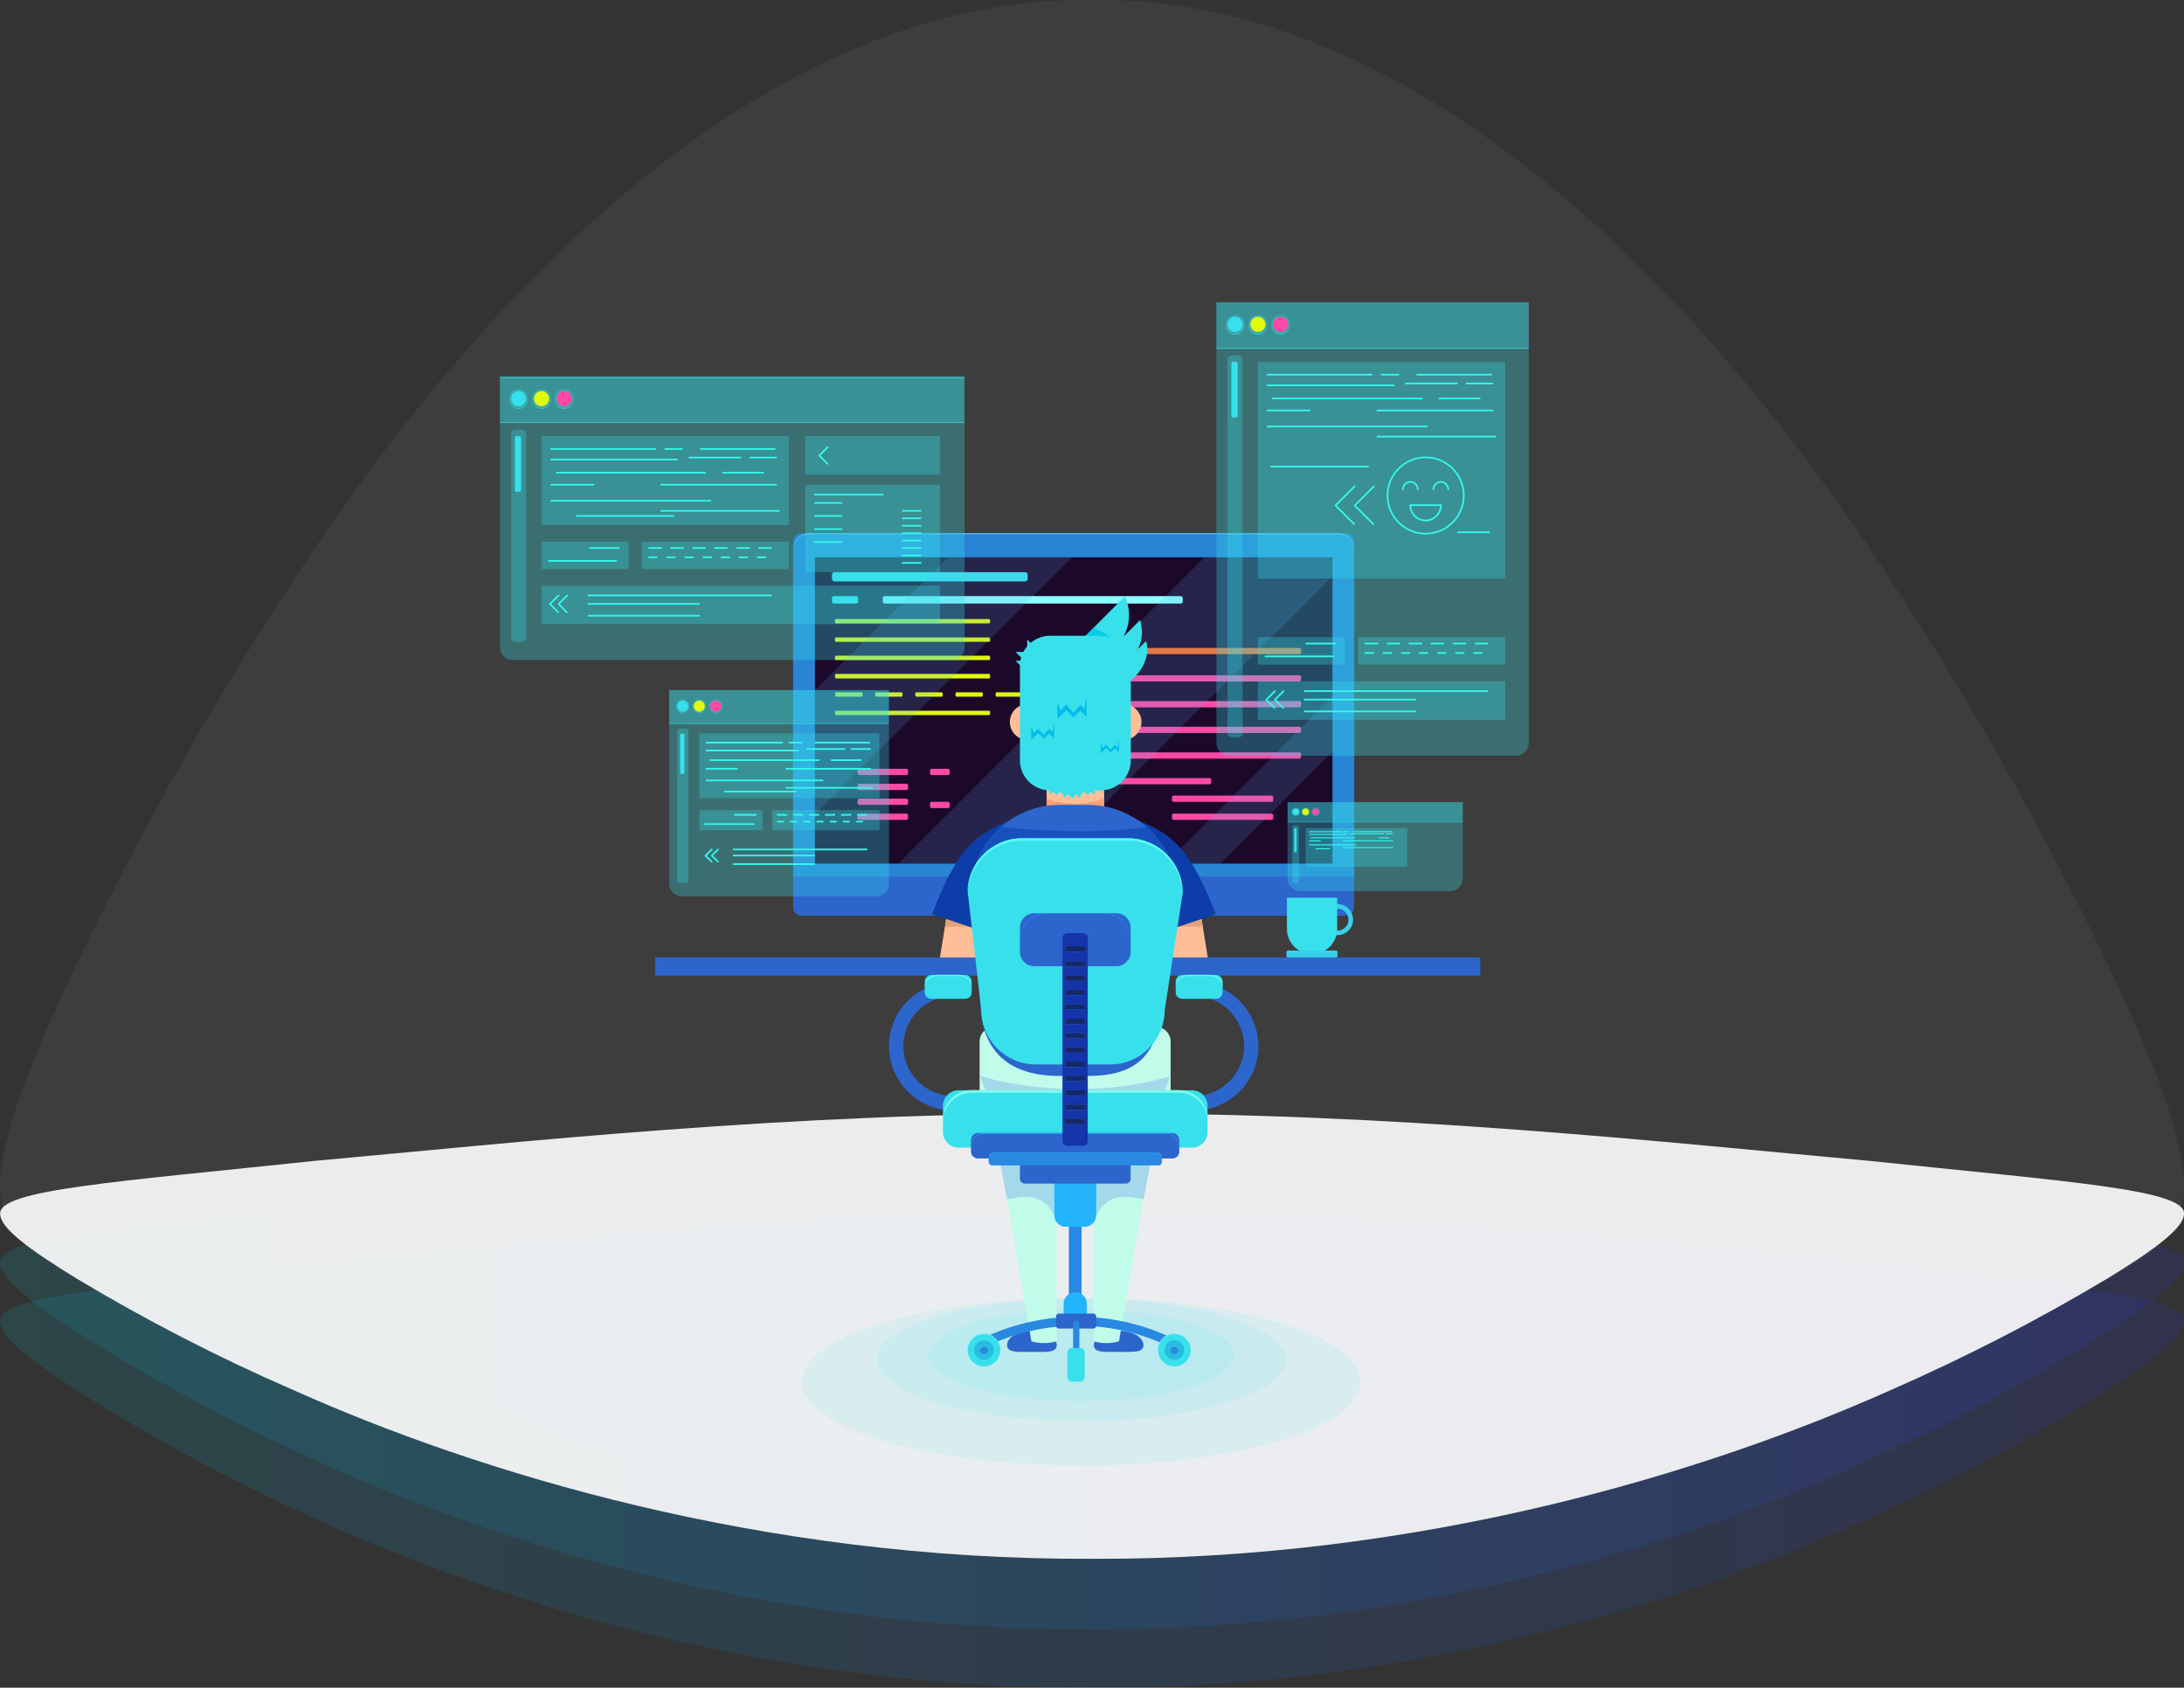 <?xml version="1.0" encoding="utf-8"?>
<!-- Generator: Adobe Illustrator 21.0.2, SVG Export Plug-In . SVG Version: 6.00 Build 0)  -->
<svg version="1.1" id="Layer_1" xmlns="http://www.w3.org/2000/svg" xmlns:xlink="http://www.w3.org/1999/xlink" x="0px" y="0px"
	 viewBox="0 0 1294.2 1000" style="enable-background:new 0 0 1294.2 1000;" xml:space="preserve">
<rect x="0" y="0" width="1294.2" height="1000" fill="#333333" stroke="none"/>
<style type="text/css">
	.st0{opacity:5.000000e-02;fill:#FFFFFF;enable-background:new    ;}
	.st1{opacity:0.15;fill:url(#Ellipse_4_copy_1_);enable-background:new    ;}
	.st2{opacity:0.15;fill:url(#Ellipse_4_copy_2_1_);enable-background:new    ;}
	.st3{opacity:0.9;fill:#FFFFFF;enable-background:new    ;}
	.st4{opacity:0.1;fill:#38E0EB;}
	.st5{fill:#2C65CC;}
	.st6{fill:#2984D6;}
	.st7{fill:#56AEEC;}
	.st8{fill:#1C0929;}
	.st9{fill:#8DFCFF;}
	.st10{fill:#38E0EB;}
	.st11{fill:#E0FA09;}
	.st12{fill:#FF6C27;}
	.st13{fill:#FF49A5;}
	.st14{opacity:0.17;}
	.st15{fill:#FFBE98;}
	.st16{fill:#FA9D78;}
	.st17{fill:#C1FCEB;}
	.st18{fill:#A4D9EB;}
	.st19{fill:#00CCEB;}
	.st20{fill:#00BCEB;}
	.st21{fill:#E3A279;}
	.st22{fill:#0C3DA8;}
	.st23{fill:#1751BC;}
	.st24{fill:#2988E1;}
	.st25{fill:#23B4FD;}
	.st26{opacity:0.65;fill:#2C65CC;}
	.st27{fill:#5CFCFD;}
	.st28{fill:#7EFCEB;}
	.st29{fill:#25A5F2;}
	.st30{fill:#20BFFF;}
	.st31{fill:#84FCFF;}
	.st32{fill:#29BCDE;}
	.st33{fill:#6BFCFF;}
	.st34{fill:#2984E9;}
	.st35{fill:#1534A9;}
	.st36{fill:#0F71D2;}
	.st37{fill:#152867;}
	.st38{fill:#3ACFEB;}
	.st39{opacity:0.3;fill:#38E0EB;}
	.st40{opacity:0.66;fill:#38E0EB;}
	.st41{fill:none;stroke:#34F8EB;stroke-linecap:round;stroke-linejoin:round;stroke-miterlimit:10;}
	.st42{fill:#34F8EB;}
</style>
<path id="Ellipse_4_copy_6" class="st0" d="M647.1,0c195.5-2.8,364.7,176.6,474.3,345.2c55.6,84.3,98,164.8,127.3,225.5
	c29.2,61.6,45.3,103.4,45.5,131.7c1.4,49.9-68.6,65.5-186.7,108.5c-117.5,36.4-283,117-460.4,112.7
	c-177.3,4.3-346.7-95.4-464.2-131.9C64.9,748.8-1.4,752.3,0.1,702.4c0.2-28.4,16.3-70.1,45.5-131.7C74.9,510,117.3,429.5,173,345.3
	C282.4,176.6,451.6-2.8,647.1,0z"/>
<linearGradient id="Ellipse_4_copy_1_" gradientUnits="userSpaceOnUse" x1="1.452414e-05" y1="174.708" x2="1294.241" y2="174.708" gradientTransform="matrix(1 0 0 -1 0 1000.065)">
	<stop  offset="0" style="stop-color:#0AB3C4"/>
	<stop  offset="1" style="stop-color:#2C36DE"/>
</linearGradient>
<path id="Ellipse_4_copy" class="st1" d="M647.1,965.3c-195.5,0.9-364.7-54.5-474.3-106.6c-43.9-20.4-86.5-43.7-127.3-69.6
	c-29.2-19-45.3-31.9-45.5-40.7C-1.4,733,68.7,728.2,186.7,715c117.5-11.2,283-30.9,460.4-29.6c177.3-1.3,342.8,18.3,460.4,29.6
	c118.1,13.3,188.1,18.1,186.7,33.5c-0.2,8.8-16.3,21.6-45.5,40.7c-40.9,26-83.5,49.2-127.5,69.6
	C1011.8,910.8,842.6,966.2,647.1,965.3z"/>
<linearGradient id="Ellipse_4_copy_2_1_" gradientUnits="userSpaceOnUse" x1="0" y1="140.058" x2="1294.241" y2="140.058" gradientTransform="matrix(1 0 0 -1 0 1000.065)">
	<stop  offset="0" style="stop-color:#0AB3C4"/>
	<stop  offset="1" style="stop-color:#2C36DE"/>
</linearGradient>
<path id="Ellipse_4_copy_2" class="st2" d="M647.1,1000c-195.5,0.9-364.7-54.5-474.3-106.6c-43.9-20.4-86.5-43.7-127.3-69.6
	c-29.2-19-45.3-31.9-45.5-40.7c-1.4-15.4,68.6-20.2,186.7-33.5c117.5-11.2,283-30.9,460.4-29.6c177.3-1.3,342.8,18.3,460.4,29.6
	c118.1,13.3,188.1,18.1,186.7,33.5c-0.2,8.8-16.3,21.6-45.5,40.7c-40.9,26-83.5,49.2-127.5,69.6
	C1011.8,945.5,842.6,1000.9,647.1,1000z"/>
<path class="st3" d="M647.1,923.6c195.5,0.8,364.7-51.3,474.3-100.4c43.8-19.2,86.3-41.1,127.3-65.6c29.2-17.9,45.3-30.1,45.5-38.3
	c1.4-14.5-68.6-19.1-186.7-31.5c-117.5-10.6-283-29.1-460.4-27.9c-177.3-1.2-342.8,17.3-460.4,27.9C68.7,700.3-1.4,704.9,0.1,719.4
	c0.2,8.2,16.3,20.4,45.5,38.3c41.1,24.6,83.6,46.5,127.5,65.6C282.4,872.3,451.6,924.5,647.1,923.6z"/>
<g>
	<ellipse class="st4" cx="640.7" cy="818.7" rx="165.6" ry="49.7"/>
	<ellipse class="st4" cx="640.7" cy="805.7" rx="121.2" ry="36.3"/>
	<ellipse class="st4" cx="640.7" cy="803" rx="90.7" ry="27.2"/>
	<rect x="388.3" y="567.3" class="st5" width="488.9" height="10.8"/>
	<path class="st5" d="M797.5,542.6H475c-2.8,0-5-2.3-5-5V321c0-2.8,2.3-5,5-5h322.4c2.8,0,5,2.3,5,5v216.6
		C802.5,540.3,800.2,542.6,797.5,542.6z"/>
	<path class="st6" d="M793.2,315.9H479.3c-5.1,0-9.3,4.2-9.3,9.3v194.2h332.5V325.2C802.5,320.1,798.3,315.9,793.2,315.9z"/>
	<path class="st7" d="M793.2,315.9H479.3c-5.1,0-9.3,4.2-9.3,9.3v0.7c0-5.1,4.2-9.3,9.3-9.3h313.9c5.1,0,9.3,4.2,9.3,9.3v-0.7
		C802.5,320.1,798.3,315.9,793.2,315.9z"/>
	<rect x="482.9" y="330.2" class="st8" width="306.7" height="181.5"/>
	<g>
		<path class="st9" d="M699.7,357.6H524.3c-0.6,0-1.2-0.5-1.2-1.2v-2c0-0.6,0.5-1.2,1.2-1.2h175.4c0.6,0,1.2,0.5,1.2,1.2v2
			C700.8,357.1,700.3,357.6,699.7,357.6z"/>
		<path class="st10" d="M607.5,344.5h-113c-0.8,0-1.5-0.7-1.5-1.5v-2.5c0-0.8,0.7-1.5,1.5-1.5h113c0.8,0,1.5,0.7,1.5,1.5v2.5
			C609,343.9,608.3,344.5,607.5,344.5z"/>
		<path class="st10" d="M507.3,357.6h-13.1c-0.6,0-1.2-0.5-1.2-1.2v-2c0-0.6,0.5-1.2,1.2-1.2h13.1c0.6,0,1.2,0.5,1.2,1.2v2
			C508.4,357.1,507.9,357.6,507.3,357.6z"/>
		<path class="st11" d="M586,369.4h-90.5c-0.4,0-0.7-0.3-0.7-0.7v-1.2c0-0.4,0.3-0.7,0.7-0.7H586c0.4,0,0.7,0.3,0.7,0.7v1.2
			C586.8,369.1,586.4,369.4,586,369.4z"/>
		<path class="st11" d="M586,380.3h-90.5c-0.4,0-0.7-0.3-0.7-0.7v-1.2c0-0.4,0.3-0.7,0.7-0.7H586c0.4,0,0.7,0.3,0.7,0.7v1.2
			C586.8,379.9,586.4,380.3,586,380.3z"/>
		<path class="st11" d="M586,391.1h-90.5c-0.4,0-0.7-0.3-0.7-0.7v-1.2c0-0.4,0.3-0.7,0.7-0.7H586c0.4,0,0.7,0.3,0.7,0.7v1.2
			C586.8,390.8,586.4,391.1,586,391.1z"/>
		<path class="st11" d="M586,402h-90.5c-0.4,0-0.7-0.3-0.7-0.7V400c0-0.4,0.3-0.7,0.7-0.7H586c0.4,0,0.7,0.3,0.7,0.7v1.2
			C586.8,401.7,586.4,402,586,402z"/>
		<path class="st11" d="M510.4,412.8h-14.8c-0.4,0-0.7-0.3-0.7-0.7v-1.2c0-0.4,0.3-0.7,0.7-0.7h14.8c0.4,0,0.7,0.3,0.7,0.7v1.2
			C511.1,412.5,510.8,412.8,510.4,412.8z"/>
		<path class="st11" d="M534.1,412.8h-14.8c-0.4,0-0.7-0.3-0.7-0.7v-1.2c0-0.4,0.3-0.7,0.7-0.7h14.8c0.4,0,0.7,0.3,0.7,0.7v1.2
			C534.9,412.5,534.5,412.8,534.1,412.8z"/>
		<path class="st11" d="M557.9,412.8h-14.8c-0.4,0-0.7-0.3-0.7-0.7v-1.2c0-0.4,0.3-0.7,0.7-0.7h14.8c0.4,0,0.7,0.3,0.7,0.7v1.2
			C558.7,412.5,558.3,412.8,557.9,412.8z"/>
		<path class="st11" d="M581.7,412.8h-14.8c-0.4,0-0.7-0.3-0.7-0.7v-1.2c0-0.4,0.3-0.7,0.7-0.7h14.8c0.4,0,0.7,0.3,0.7,0.7v1.2
			C582.4,412.5,582.1,412.8,581.7,412.8z"/>
		<path class="st11" d="M605.5,412.8h-14.8c-0.4,0-0.7-0.3-0.7-0.7v-1.2c0-0.4,0.3-0.7,0.7-0.7h14.8c0.4,0,0.7,0.3,0.7,0.7v1.2
			C606.2,412.5,605.9,412.8,605.5,412.8z"/>
		<path class="st11" d="M629.3,412.8h-14.8c-0.4,0-0.7-0.3-0.7-0.7v-1.2c0-0.4,0.3-0.7,0.7-0.7h14.8c0.4,0,0.7,0.3,0.7,0.7v1.2
			C630,412.5,629.7,412.8,629.3,412.8z"/>
		<path class="st11" d="M586,423.7h-90.5c-0.4,0-0.7-0.3-0.7-0.7v-1.2c0-0.4,0.3-0.7,0.7-0.7H586c0.4,0,0.7,0.3,0.7,0.7v1.2
			C586.8,423.4,586.4,423.7,586,423.7z"/>
		<path class="st12" d="M770,387.6H658.7c-0.6,0-1-0.5-1-1v-1.7c0-0.6,0.5-1,1-1H770c0.6,0,1,0.5,1,1v1.7
			C771,387.1,770.5,387.6,770,387.6z"/>
		<path class="st13" d="M770,403.8H658.7c-0.6,0-1-0.5-1-1v-1.7c0-0.6,0.5-1,1-1H770c0.6,0,1,0.5,1,1v1.7
			C771,403.4,770.5,403.8,770,403.8z"/>
		<path class="st13" d="M770,419.1H658.7c-0.6,0-1-0.5-1-1v-1.7c0-0.6,0.5-1,1-1H770c0.6,0,1,0.5,1,1v1.7
			C771,418.6,770.5,419.1,770,419.1z"/>
		<path class="st13" d="M770,434.3H658.7c-0.6,0-1-0.5-1-1v-1.7c0-0.6,0.5-1,1-1H770c0.6,0,1,0.5,1,1v1.7
			C771,433.8,770.5,434.3,770,434.3z"/>
		<path class="st13" d="M770,449.5H658.7c-0.6,0-1-0.5-1-1v-1.7c0-0.6,0.5-1,1-1H770c0.6,0,1,0.5,1,1v1.7
			C771,449,770.5,449.5,770,449.5z"/>
		<path class="st13" d="M716.7,464.7h-58c-0.6,0-1-0.5-1-1V462c0-0.6,0.5-1,1-1h58c0.6,0,1,0.5,1,1v1.7
			C717.7,464.3,717.3,464.7,716.7,464.7z"/>
		<path class="st13" d="M753.5,475.1h-58c-0.6,0-1-0.5-1-1v-1.7c0-0.6,0.5-1,1-1h58c0.6,0,1,0.5,1,1v1.7
			C754.5,474.6,754.1,475.1,753.5,475.1z"/>
		<path class="st13" d="M753.5,485.8h-58c-0.6,0-1-0.5-1-1v-1.7c0-0.6,0.5-1,1-1h58c0.6,0,1,0.5,1,1v1.7
			C754.5,485.3,754.1,485.8,753.5,485.8z"/>
		<path class="st13" d="M537.1,485.8h-27.9c-0.6,0-1-0.5-1-1v-1.7c0-0.6,0.5-1,1-1h27.9c0.6,0,1,0.5,1,1v1.7
			C538.1,485.3,537.6,485.8,537.1,485.8z"/>
		<path class="st13" d="M537.1,476.9h-27.9c-0.6,0-1-0.5-1-1v-1.7c0-0.6,0.5-1,1-1h27.9c0.6,0,1,0.5,1,1v1.7
			C538.1,476.5,537.6,476.9,537.1,476.9z"/>
		<path class="st13" d="M537.1,468.1h-27.9c-0.6,0-1-0.5-1-1v-1.7c0-0.6,0.5-1,1-1h27.9c0.6,0,1,0.5,1,1v1.7
			C538.1,467.6,537.6,468.1,537.1,468.1z"/>
		<path class="st13" d="M537.1,459.2h-27.9c-0.6,0-1-0.5-1-1v-1.7c0-0.6,0.5-1,1-1h27.9c0.6,0,1,0.5,1,1v1.7
			C538.1,458.7,537.6,459.2,537.1,459.2z"/>
		<path class="st13" d="M561.8,459.2h-9.7c-0.6,0-1-0.5-1-1v-1.7c0-0.6,0.5-1,1-1h9.7c0.6,0,1,0.5,1,1v1.7
			C562.9,458.7,562.4,459.2,561.8,459.2z"/>
		<path class="st13" d="M561.8,478.8h-9.7c-0.6,0-1-0.5-1-1v-1.7c0-0.6,0.5-1,1-1h9.7c0.6,0,1,0.5,1,1v1.7
			C562.9,478.3,562.4,478.8,561.8,478.8z"/>
	</g>
	<g class="st14">
		<polygon class="st7" points="789.6,445.3 789.6,412.8 690.6,511.7 723.2,511.7 		"/>
		<polygon class="st7" points="619.2,511.7 789.6,341.3 789.6,330.2 713.8,330.2 532.3,511.7 		"/>
		<polygon class="st7" points="482.9,409.1 482.9,482.5 635.2,330.2 561.9,330.2 		"/>
	</g>
	<g>
		<rect x="620.2" y="453.1" class="st15" width="34.1" height="25.6"/>
		<path class="st16" d="M620.2,473.2c0,0,15.1,6.8,34.1,0c0,4,0,7.5,0,7.5l-9.4,1.7l-7.7,1.6l-17-5.6V473.2z"/>
		<path class="st17" d="M685.1,656.1h-96c-4.8,0-8.6-3.9-8.6-8.6v-30.4c0-4.8,3.9-8.6,8.6-8.6h96c4.8,0,8.6,3.9,8.6,8.6v30.4
			C693.8,652.3,689.9,656.1,685.1,656.1z"/>
		<path class="st18" d="M693.3,637.7c-58.4,17.2-112.3-0.1-112.3-0.1c2.1,10.6,11.5,18.6,22.7,18.6h66.9
			C681.8,656.1,691.1,648.2,693.3,637.7z"/>
		<g>
			<g>
				<path class="st10" d="M642.8,377.2l23.8-23.8c0,0,6,11.1-0.8,23.8l9.8-9.8c0,0,4.4,13.2-4.5,20.5l8.1-8.1c0,0,5.1,15-13.7,26.6
					L642.8,377.2z"/>
				<path class="st19" d="M662.3,402.2l7.5,1c0,0,0,0,0.1,0c0.1-0.6,2-21.3-21.9-31.2l-5.2,5.2L662.3,402.2z"/>
				<circle class="st15" cx="665.8" cy="427.8" r="10.6"/>
				<circle class="st15" cx="609" cy="427.8" r="10.6"/>
				<path class="st10" d="M652.3,468.3h-30.1c-9.8,0-17.8-8-17.8-17.8v-56c0-9.8,8-17.8,17.8-17.8h30.1c9.8,0,17.8,8,17.8,17.8v56
					C670.1,460.3,662.1,468.3,652.3,468.3z"/>
				<polygon class="st20" points="611.1,430.3 611.1,438.4 615.2,434.3 618.5,437.7 621.7,434.5 624.6,437.4 624.6,428.2 
					623.6,433.8 621.7,431.8 618.5,435.5 615.1,431.7 612.6,434.4 				"/>
				<polygon class="st20" points="626.6,415.8 626.6,426 631.8,420.8 636,425.1 640.1,421.1 643.9,424.8 643.9,413 642.6,420.2 
					640.2,417.6 636.1,422.3 631.7,417.5 628.5,421 				"/>
				<polygon class="st20" points="652.3,440.1 652.3,446.5 655.5,443.2 658.2,445.9 660.7,443.4 663.1,445.7 663.1,438.4 
					662.3,442.9 660.8,441.2 658.2,444.2 655.5,441.2 653.5,443.3 				"/>
				<polygon class="st10" points="630.4,464.3 630.4,472.9 632.8,470.5 635.4,473.1 637.8,470.7 640.4,473.2 640.4,464.3 				"/>
				<polygon class="st10" points="639.1,463.7 640.4,471 642.4,469 644.5,471.1 646.6,469.1 648.7,471.2 648.7,463.9 				"/>
				<polygon class="st10" points="622.1,463.9 622.1,471 624,469 626.2,471.1 628.2,469.1 630.4,471.2 631.1,463.7 				"/>
				<polygon class="st10" points="616.1,386.3 608.7,378.9 608.7,386.3 601.8,386.3 607,391.5 601.8,391.5 607.4,397.1 616.1,397.1 
									"/>
			</g>
			<polyline class="st15" points="560.7,544.4 557,567.3 578.7,567.3 578.7,541.6 563.4,538.4 			"/>
			<polygon class="st21" points="574.8,549.1 560,549.1 560.7,544.4 			"/>
			<path class="st22" d="M599,485.6c-15.5,7.6-29.3,9.9-46.7,56.1l26.3,8.8C578.7,550.4,596.1,507.2,599,485.6z"/>
			<polyline class="st15" points="712,544.4 715.7,567.3 694.1,567.3 694.1,541.6 709.4,538.4 			"/>
			<polygon class="st21" points="698,549.1 712.8,549.1 712,544.4 			"/>
			<path class="st22" d="M673.7,485.6c15.5,7.6,29.3,9.9,46.7,56.1l-26.3,8.8C694.1,550.4,676.7,507.2,673.7,485.6z"/>
			<path class="st5" d="M644.8,637.5h-17c-29,0-47-13.7-47-45.6l-5.7-62.3c0-29,23.7-52.7,52.7-52.7h17c29,0,52.7,23.7,52.7,52.7
				l-9,58.5C688.5,625,673.8,637.5,644.8,637.5z"/>
			<path class="st23" d="M679.4,490c-33.8,5.3-78.7,0.8-86.1,0c-7.6,6.6-13.2,15.3-16.1,25.2l5.2,0.5l21.3,3l27.3,4.3l25.2,1.6
				l29-3.2l9.3-8.9C691.6,503.8,686.3,496,679.4,490z"/>
		</g>
		<g>
			<path class="st5" d="M596.8,797c0,4.7,6.6,4,14.7,4c8.1,0,14.7,0.7,14.7-4s-6.6-8.5-14.7-8.5C603.4,788.5,596.8,792.3,596.8,797z
				"/>
			<path class="st17" d="M587.4,656.1l23.8,138.6c0,0,6.8,2.5,15,0V689.5L587.4,656.1z"/>
			<path class="st18" d="M626.2,691.8l-1.3-2.3l-1.4-0.2l-31.4-3.2l4.6,24.4c3.9,0.2,21.3-7.8,29.2,12.3l0.3-1.4V691.8z"/>
			<path class="st5" d="M677.6,797c0,4.7-6.6,4-14.7,4s-14.7,0.7-14.7-4s6.6-8.5,14.7-8.5S677.6,792.3,677.6,797z"/>
			<path class="st17" d="M686.9,656.1l-23.8,138.6c0,0-6.8,2.5-15,0V689.5L686.9,656.1z"/>
			<path class="st18" d="M648.2,691.8l1.3-2.3l1.4-0.2l31.4-3.2l-4.6,24.4c-3.9,0.2-21.3-7.8-29.2,12.3l-0.3-1.4V691.8z"/>
		</g>
		<g>
			<path class="st24" d="M640.9,685v91.9c0,0.8-0.6,1.4-1.4,1.4h-4.7c-0.8,0-1.4-0.6-1.4-1.4V685c0-0.8,0.6-1.4,1.4-1.4h4.7
				C640.3,683.6,640.9,684.2,640.9,685z"/>
			<path class="st25" d="M642.8,726.9h-11.3c-3.7,0-6.7-3-6.7-6.7v-32.5c0-3.7,3-6.7,6.7-6.7h12.7c3,0,5.4,2.4,5.4,5.4v33.8
				C649.5,723.9,646.5,726.9,642.8,726.9z"/>
			<path class="st26" d="M649.5,693.7c-7.6-3.5-17.1-3.5-24.7,0c0-2.9,0-5.9,0-8.8c7.6-3.5,17.1-3.5,24.7,0
				C649.5,687.9,649.5,690.8,649.5,693.7z"/>
			<g>
				<g>
					<path class="st5" d="M580.5,657.9h-15.7c-21,0-38-17.1-38-38c0-20.3,16-36.9,36-38c0.2,0,0.5-0.1,0.7-0.1h1.4
						c2.3,0,4.2,1.9,4.2,4.2s-1.9,4.2-4.2,4.2c-16.3,0-29.6,13.3-29.6,29.6c0,16.3,13.3,29.6,29.6,29.6h15.7c2.3,0,4.2,1.9,4.2,4.2
						S582.8,657.9,580.5,657.9z"/>
				</g>
				<g>
					<g>
						<g>
							<path class="st10" d="M572,591.8h-20.2c-2.1,0-3.8-1.7-3.8-3.8v-6.5c0-2.1,1.7-3.8,3.8-3.8H572c2.1,0,3.8,1.7,3.8,3.8v6.5
								C575.9,590,574.1,591.8,572,591.8z"/>
						</g>
						<g>
							<path class="st27" d="M555.1,578.4h13.7c3.8,0,6.8,3,7,6.7c0-0.1,0-0.3,0-0.4c0-3.9-3.2-7.1-7.1-7.1h-13.7
								c-3.9,0-7.1,3.2-7.1,7.1c0,0.1,0,0.3,0,0.4C548.3,581.4,551.3,578.4,555.1,578.4z"/>
						</g>
					</g>
				</g>
			</g>
			<g>
				<g>
					<path class="st5" d="M692,657.9h15.7c21,0,38-17.1,38-38c0-20.3-16-36.9-36-38c-0.2,0-0.5-0.1-0.7-0.1h-1.4
						c-2.3,0-4.2,1.9-4.2,4.2s1.9,4.2,4.2,4.2c16.3,0,29.6,13.3,29.6,29.6c0,16.3-13.3,29.6-29.6,29.6H692c-2.3,0-4.2,1.9-4.2,4.2
						S689.7,657.9,692,657.9z"/>
				</g>
				<g>
					<g>
						<g>
							<path class="st10" d="M700.5,591.8h20.2c2.1,0,3.8-1.7,3.8-3.8v-6.5c0-2.1-1.7-3.8-3.8-3.8h-20.2c-2.1,0-3.8,1.7-3.8,3.8v6.5
								C696.6,590,698.4,591.8,700.5,591.8z"/>
						</g>
						<g>
							<path class="st27" d="M717.4,578.4h-13.7c-3.8,0-6.8,3-7,6.7c0-0.1,0-0.3,0-0.4c0-3.9,3.2-7.1,7.1-7.1h13.7
								c3.9,0,7.1,3.2,7.1,7.1c0,0.1,0,0.3,0,0.4C724.2,581.4,721.2,578.4,717.4,578.4z"/>
						</g>
					</g>
				</g>
			</g>
			<path class="st10" d="M706.4,680H568c-5.1,0-9.2-4.2-9.2-9.2v-15.6c0-5.1,4.2-9.2,9.2-9.2h138.4c5.1,0,9.2,4.2,9.2,9.2v15.6
				C715.6,675.9,711.4,680,706.4,680z"/>
			<path class="st28" d="M575.8,647.5h122.8c9.1,0,16.6,7.2,17,16.3c0-0.3,0-0.5,0-0.8c0-9.4-7.7-17.1-17.1-17.1H575.8
				c-9.4,0-17.1,7.7-17.1,17.1c0,0.3,0,0.5,0,0.8C559.2,654.8,566.7,647.5,575.8,647.5z"/>
			<path class="st10" d="M658,630.7h-44.3c-17.7,0-32.2-14.5-32.2-32.2l-8-69.6c0-17.7,14.5-32.2,32.2-32.2h63
				c17.7,0,32.2,14.5,32.2,32.2l-10.7,69.6C690.1,616.2,675.7,630.7,658,630.7z"/>
			<path class="st27" d="M605.6,498.1h63c17.4,0,31.6,14,32.1,31.2l0-0.4c0-17.7-14.5-32.2-32.2-32.2h-63
				c-17.7,0-32.2,14.5-32.2,32.2l0,0.5C574,512.1,588.2,498.1,605.6,498.1z"/>
			<path class="st5" d="M694.8,686.4H579.5c-2.2,0-4.1-1.8-4.1-4.1v-6.9c0-2.2,1.8-4.1,4.1-4.1h115.2c2.2,0,4.1,1.8,4.1,4.1v6.9
				C698.9,684.6,697,686.4,694.8,686.4z"/>
			<path class="st5" d="M667.2,701.3h-60c-1.5,0-2.8-1.3-2.8-2.8V689c0-1.5,1.3-2.8,2.8-2.8h60c1.5,0,2.8,1.3,2.8,2.8v9.5
				C670,700,668.7,701.3,667.2,701.3z"/>
			<path class="st29" d="M583,671.8h108.3c4.1,0,7.4,3.3,7.5,7.3c0-0.1,0-0.2,0-0.2c0-4.1-3.4-7.5-7.5-7.5H583
				c-4.1,0-7.5,3.4-7.5,7.5c0,0.1,0,0.2,0,0.2C575.6,675.1,578.9,671.8,583,671.8z"/>
			<path class="st24" d="M686.5,690.5h-98.6c-1.1,0-2-0.9-2-2V685c0-1.1,0.9-2,2-2h98.6c1.1,0,2,0.9,2,2v3.5
				C688.5,689.6,687.6,690.5,686.5,690.5z"/>
			<path class="st30" d="M589.6,683.2h95.2c2,0,3.7,1.6,3.8,3.7c0,0,0-0.1,0-0.1c0-2.1-1.7-3.8-3.8-3.8h-95.2
				c-2.1,0-3.8,1.7-3.8,3.8c0,0,0,0.1,0,0.1C585.9,684.9,587.5,683.2,589.6,683.2z"/>
			<path class="st25" d="M630.3,784.2v-11.7c0-3.8,3.1-6.9,6.9-6.9l0,0c3.8,0,6.9,3.1,6.9,6.9v11.7"/>
			<g>
				<path class="st24" d="M585.8,796.9c-1,0-2-0.6-2.4-1.6c-0.6-1.3,0-2.9,1.3-3.5c34.2-15.5,73.5-15.5,107.7,0
					c1.4,0.6,1.9,2.2,1.3,3.5c-0.6,1.3-2.2,2-3.5,1.3c-32.8-14.8-70.4-14.8-103.3,0C586.6,796.8,586.2,796.9,585.8,796.9z"/>
			</g>
			<path class="st5" d="M647.9,787.2h-20.4c-0.9,0-1.7-0.7-1.7-1.7V780c0-0.9,0.7-1.7,1.7-1.7h20.4c0.9,0,1.7,0.7,1.7,1.7v5.6
				C649.5,786.4,648.8,787.2,647.9,787.2z"/>
			<path class="st24" d="M638.6,806.5h-1.7c-0.6,0-1-0.5-1-1v-21.7c0-0.6,0.5-1,1-1h1.7c0.6,0,1,0.5,1,1v21.7
				C639.6,806.1,639.1,806.5,638.6,806.5z"/>
			<path class="st10" d="M640,818.7h-4.7c-1.5,0-2.8-1.2-2.8-2.8v-14.4c0-1.5,1.2-2.8,2.8-2.8h4.7c1.5,0,2.8,1.2,2.8,2.8v14.4
				C642.8,817.4,641.6,818.7,640,818.7z"/>
			<g>
				<circle class="st10" cx="695.9" cy="799.9" r="9.7"/>
				<path class="st31" d="M695.9,790.5c5.3,0,9.6,4.3,9.6,9.5c0,0,0-0.1,0-0.1c0-5.3-4.3-9.7-9.7-9.7c-5.3,0-9.7,4.3-9.7,9.7
					c0,0,0,0.1,0,0.1C686.3,794.7,690.6,790.5,695.9,790.5z"/>
				<circle class="st32" cx="695.9" cy="799.9" r="5.8"/>
				<circle class="st24" cx="695.9" cy="799.9" r="2.3"/>
				<path class="st33" d="M695.9,797.7c1.3,0,2.3,1,2.3,2.2c0,0,0,0,0-0.1c0-1.3-1-2.3-2.3-2.3c-1.3,0-2.3,1-2.3,2.3c0,0,0,0,0,0.1
					C693.6,798.7,694.6,797.7,695.9,797.7z"/>
			</g>
			<g>
				<circle class="st10" cx="583.1" cy="799.9" r="9.7"/>
				<path class="st31" d="M583.1,790.5c5.3,0,9.6,4.3,9.6,9.5c0,0,0-0.1,0-0.1c0-5.3-4.3-9.7-9.7-9.7s-9.7,4.3-9.7,9.7
					c0,0,0,0.1,0,0.1C573.6,794.7,577.8,790.5,583.1,790.5z"/>
				<circle class="st32" cx="583.1" cy="799.9" r="5.8"/>
				<circle class="st24" cx="583.1" cy="799.9" r="2.3"/>
				<path class="st33" d="M583.1,797.7c1.3,0,2.3,1,2.3,2.2c0,0,0,0,0-0.1c0-1.3-1-2.3-2.3-2.3c-1.3,0-2.3,1-2.3,2.3c0,0,0,0,0,0.1
					C580.9,798.7,581.9,797.7,583.1,797.7z"/>
			</g>
			<path class="st5" d="M661.5,572.5h-48.6c-4.7,0-8.5-3.8-8.5-8.5v-14.4c0-4.7,3.8-8.5,8.5-8.5h48.6c4.7,0,8.5,3.8,8.5,8.5v14.4
				C670,568.6,666.2,572.5,661.5,572.5z"/>
			<path class="st34" d="M654.3,541h-34.2c-8.7,0-15.7,7.1-15.7,15.7v0c0,0.1,0,0.2,0,0.3c0.1-8.5,7.2-15.5,15.7-15.5h34.2
				c8.6,0,15.6,6.9,15.7,15.5c0-0.1,0-0.2,0-0.3v0C670,548.1,662.9,541,654.3,541z"/>
			<path class="st35" d="M641.8,678.9h-9.4c-1.5,0-2.8-1.3-2.8-2.8V555.7c0-1.5,1.3-2.8,2.8-2.8h9.4c1.5,0,2.8,1.3,2.8,2.8v120.4
				C644.6,677.6,643.4,678.9,641.8,678.9z"/>
			<g>
				<path class="st36" d="M642.5,564h-10.6c-0.3,0-0.6-0.3-0.6-0.6v-2.1c0-0.3,0.3-0.6,0.6-0.6h10.6c0.3,0,0.6,0.3,0.6,0.6v2.1
					C643,563.7,642.8,564,642.5,564z"/>
				<path class="st37" d="M642.5,563.8h-10.6c-0.3,0-0.6-0.3-0.6-0.6v-1.9c0-0.3,0.3-0.6,0.6-0.6h10.6c0.3,0,0.6,0.3,0.6,0.6v1.9
					C643,563.6,642.8,563.8,642.5,563.8z"/>
			</g>
			<g>
				<path class="st36" d="M642.5,572.9h-10.6c-0.3,0-0.6-0.3-0.6-0.6v-2.1c0-0.3,0.3-0.6,0.6-0.6h10.6c0.3,0,0.6,0.3,0.6,0.6v2.1
					C643,572.7,642.8,572.9,642.5,572.9z"/>
				<path class="st37" d="M642.5,572.7h-10.6c-0.3,0-0.6-0.3-0.6-0.6v-1.9c0-0.3,0.3-0.6,0.6-0.6h10.6c0.3,0,0.6,0.3,0.6,0.6v1.9
					C643,572.5,642.8,572.7,642.5,572.7z"/>
			</g>
			<g>
				<path class="st36" d="M642.5,581.4h-10.6c-0.3,0-0.6-0.3-0.6-0.6v-2.1c0-0.3,0.3-0.6,0.6-0.6h10.6c0.3,0,0.6,0.3,0.6,0.6v2.1
					C643,581.1,642.8,581.4,642.5,581.4z"/>
				<path class="st37" d="M642.5,581.2h-10.6c-0.3,0-0.6-0.3-0.6-0.6v-1.9c0-0.3,0.3-0.6,0.6-0.6h10.6c0.3,0,0.6,0.3,0.6,0.6v1.9
					C643,581,642.8,581.2,642.5,581.2z"/>
			</g>
			<g>
				<path class="st36" d="M642.5,589.9h-10.6c-0.3,0-0.6-0.3-0.6-0.6v-2.1c0-0.3,0.3-0.6,0.6-0.6h10.6c0.3,0,0.6,0.3,0.6,0.6v2.1
					C643,589.6,642.8,589.9,642.5,589.9z"/>
				<path class="st37" d="M642.5,589.7h-10.6c-0.3,0-0.6-0.3-0.6-0.6v-1.9c0-0.3,0.3-0.6,0.6-0.6h10.6c0.3,0,0.6,0.3,0.6,0.6v1.9
					C643,589.5,642.8,589.7,642.5,589.7z"/>
			</g>
			<g>
				<path class="st36" d="M642.5,598.4h-10.6c-0.3,0-0.6-0.3-0.6-0.6v-2.1c0-0.3,0.3-0.6,0.6-0.6h10.6c0.3,0,0.6,0.3,0.6,0.6v2.1
					C643,598.1,642.8,598.4,642.5,598.4z"/>
				<path class="st37" d="M642.5,598.2h-10.6c-0.3,0-0.6-0.3-0.6-0.6v-1.9c0-0.3,0.3-0.6,0.6-0.6h10.6c0.3,0,0.6,0.3,0.6,0.6v1.9
					C643,597.9,642.8,598.2,642.5,598.2z"/>
			</g>
			<g>
				<path class="st36" d="M642.5,606.9h-10.6c-0.3,0-0.6-0.3-0.6-0.6v-2.1c0-0.3,0.3-0.6,0.6-0.6h10.6c0.3,0,0.6,0.3,0.6,0.6v2.1
					C643,606.6,642.8,606.9,642.5,606.9z"/>
				<path class="st37" d="M642.5,606.7h-10.6c-0.3,0-0.6-0.3-0.6-0.6v-1.9c0-0.3,0.3-0.6,0.6-0.6h10.6c0.3,0,0.6,0.3,0.6,0.6v1.9
					C643,606.4,642.8,606.7,642.5,606.7z"/>
			</g>
			<g>
				<path class="st36" d="M642.5,615.3h-10.6c-0.3,0-0.6-0.3-0.6-0.6v-2.1c0-0.3,0.3-0.6,0.6-0.6h10.6c0.3,0,0.6,0.3,0.6,0.6v2.1
					C643,615.1,642.8,615.3,642.5,615.3z"/>
				<path class="st37" d="M642.5,615.2h-10.6c-0.3,0-0.6-0.3-0.6-0.6v-1.9c0-0.3,0.3-0.6,0.6-0.6h10.6c0.3,0,0.6,0.3,0.6,0.6v1.9
					C643,614.9,642.8,615.2,642.5,615.2z"/>
			</g>
			<g>
				<path class="st36" d="M642.5,623.8h-10.6c-0.3,0-0.6-0.3-0.6-0.6v-2.1c0-0.3,0.3-0.6,0.6-0.6h10.6c0.3,0,0.6,0.3,0.6,0.6v2.1
					C643,623.6,642.8,623.8,642.5,623.8z"/>
				<path class="st37" d="M642.5,623.7h-10.6c-0.3,0-0.6-0.3-0.6-0.6v-1.9c0-0.3,0.3-0.6,0.6-0.6h10.6c0.3,0,0.6,0.3,0.6,0.6v1.9
					C643,623.4,642.8,623.7,642.5,623.7z"/>
			</g>
			<g>
				<path class="st36" d="M642.5,632.3h-10.6c-0.3,0-0.6-0.3-0.6-0.6v-2.1c0-0.3,0.3-0.6,0.6-0.6h10.6c0.3,0,0.6,0.3,0.6,0.6v2.1
					C643,632.1,642.8,632.3,642.5,632.3z"/>
				<path class="st37" d="M642.5,632.1h-10.6c-0.3,0-0.6-0.3-0.6-0.6v-1.9c0-0.3,0.3-0.6,0.6-0.6h10.6c0.3,0,0.6,0.3,0.6,0.6v1.9
					C643,631.9,642.8,632.1,642.5,632.1z"/>
			</g>
			<g>
				<path class="st36" d="M642.5,640.8h-10.6c-0.3,0-0.6-0.3-0.6-0.6v-2.1c0-0.3,0.3-0.6,0.6-0.6h10.6c0.3,0,0.6,0.3,0.6,0.6v2.1
					C643,640.5,642.8,640.8,642.5,640.8z"/>
				<path class="st37" d="M642.5,640.6h-10.6c-0.3,0-0.6-0.3-0.6-0.6v-1.9c0-0.3,0.3-0.6,0.6-0.6h10.6c0.3,0,0.6,0.3,0.6,0.6v1.9
					C643,640.4,642.8,640.6,642.5,640.6z"/>
			</g>
			<g>
				<path class="st36" d="M642.5,649.3h-10.6c-0.3,0-0.6-0.3-0.6-0.6v-2.1c0-0.3,0.3-0.6,0.6-0.6h10.6c0.3,0,0.6,0.3,0.6,0.6v2.1
					C643,649,642.8,649.3,642.5,649.3z"/>
				<path class="st37" d="M642.5,649.1h-10.6c-0.3,0-0.6-0.3-0.6-0.6v-1.9c0-0.3,0.3-0.6,0.6-0.6h10.6c0.3,0,0.6,0.3,0.6,0.6v1.9
					C643,648.9,642.8,649.1,642.5,649.1z"/>
			</g>
			<g>
				<path class="st36" d="M642.5,657.8h-10.6c-0.3,0-0.6-0.3-0.6-0.6v-2.1c0-0.3,0.3-0.6,0.6-0.6h10.6c0.3,0,0.6,0.3,0.6,0.6v2.1
					C643,657.5,642.8,657.8,642.5,657.8z"/>
				<path class="st37" d="M642.5,657.6h-10.6c-0.3,0-0.6-0.3-0.6-0.6v-1.9c0-0.3,0.3-0.6,0.6-0.6h10.6c0.3,0,0.6,0.3,0.6,0.6v1.9
					C643,657.3,642.8,657.6,642.5,657.6z"/>
			</g>
			<g>
				<path class="st36" d="M642.5,666.3h-10.6c-0.3,0-0.6-0.3-0.6-0.6v-2.1c0-0.3,0.3-0.6,0.6-0.6h10.6c0.3,0,0.6,0.3,0.6,0.6v2.1
					C643,666,642.8,666.3,642.5,666.3z"/>
				<path class="st37" d="M642.5,666.1h-10.6c-0.3,0-0.6-0.3-0.6-0.6v-1.9c0-0.3,0.3-0.6,0.6-0.6h10.6c0.3,0,0.6,0.3,0.6,0.6v1.9
					C643,665.8,642.8,666.1,642.5,666.1z"/>
			</g>
		</g>
	</g>
	<g>
		<g>
			<path class="st38" d="M792.6,554.1c-5.1,0-9.2-4.1-9.2-9.2c0-5.1,4.1-9.2,9.2-9.2c5.1,0,9.2,4.1,9.2,9.2
				C801.8,549.9,797.7,554.1,792.6,554.1z M792.6,538.4c-3.6,0-6.5,2.9-6.5,6.5c0,3.6,2.9,6.5,6.5,6.5c3.6,0,6.5-2.9,6.5-6.5
				C799.1,541.3,796.2,538.4,792.6,538.4z"/>
		</g>
		<path class="st10" d="M792.4,531.9v18.5c0,8.2-6.7,14.9-14.9,14.9l0,0c-8.2,0-14.9-6.7-14.9-14.9v-18.5H792.4z"/>
		<path class="st38" d="M791.7,567.3h-28.5c-0.5,0-0.9-0.4-0.9-0.9v-2.3c0-0.5,0.4-0.9,0.9-0.9h28.5c0.5,0,0.9,0.4,0.9,0.9v2.3
			C792.6,566.9,792.2,567.3,791.7,567.3z"/>
	</g>
	<rect x="296.2" y="223.1" class="st39" width="275.3" height="1.3"/>
	<g>
		<path class="st39" d="M564.1,391.1H303.8c-4.2,0-7.5-3.4-7.5-7.5V223.1h275.3v160.5C571.6,387.8,568.2,391.1,564.1,391.1z"/>
		<rect x="320.9" y="258.4" class="st39" width="146.6" height="52.6"/>
		<rect x="320.9" y="320.9" class="st39" width="51.6" height="16.3"/>
		<rect x="380.2" y="320.9" class="st39" width="87.3" height="16.3"/>
		<rect x="477.2" y="258.4" class="st39" width="79.8" height="22.8"/>
		<rect x="320.9" y="347" class="st39" width="236.2" height="22.8"/>
		<rect x="477.2" y="287.2" class="st39" width="79.8" height="51.8"/>
		<rect x="296.2" y="223.1" class="st39" width="275.3" height="27.5"/>
		<circle class="st39" cx="307.3" cy="236.2" r="5.7"/>
		<path class="st10" d="M307.3,241.9c-3.1,0-5.7-2.5-5.7-5.6c0,0,0,0,0,0.1c0,3.2,2.6,5.8,5.7,5.8c3.1,0,5.7-2.6,5.7-5.8
			c0,0,0,0,0-0.1C313,239.4,310.4,241.9,307.3,241.9z"/>
		<circle class="st39" cx="320.9" cy="236.2" r="5.7"/>
		<path class="st10" d="M320.9,241.9c-3.1,0-5.7-2.5-5.7-5.6c0,0,0,0,0,0.1c0,3.2,2.6,5.8,5.7,5.8c3.1,0,5.7-2.6,5.7-5.8
			c0,0,0,0,0-0.1C326.5,239.4,324,241.9,320.9,241.9z"/>
		<circle class="st39" cx="334.3" cy="236.2" r="5.7"/>
		<path class="st10" d="M334.3,241.9c-3.1,0-5.7-2.5-5.7-5.6c0,0,0,0,0,0.1c0,3.2,2.6,5.8,5.7,5.8c3.1,0,5.7-2.6,5.7-5.8
			c0,0,0,0,0-0.1C340,239.4,337.4,241.9,334.3,241.9z"/>
		<rect x="296.2" y="250.1" class="st40" width="275.3" height="0.5"/>
		<circle class="st10" cx="307.3" cy="236.2" r="4.5"/>
		<circle class="st11" cx="320.9" cy="236.2" r="4.5"/>
		<circle class="st13" cx="334.3" cy="236.2" r="4.5"/>
		<path class="st39" d="M309.4,380.3h-4.1c-1.3,0-2.4-1.1-2.4-2.4V257c0-1.3,1.1-2.4,2.4-2.4h4.1c1.3,0,2.4,1.1,2.4,2.4v120.8
			C311.8,379.2,310.7,380.3,309.4,380.3z"/>
		<path class="st10" d="M307.8,291.4h-1.7c-0.5,0-1-0.4-1-1v-31c0-0.5,0.4-1,1-1h1.7c0.5,0,1,0.4,1,1v31
			C308.8,291,308.4,291.4,307.8,291.4z"/>
		<line class="st41" x1="326.6" y1="266" x2="388.3" y2="266"/>
		<line class="st41" x1="394.2" y1="266" x2="404.2" y2="266"/>
		<line class="st41" x1="415.3" y1="266" x2="459.1" y2="266"/>
		<line class="st41" x1="326.6" y1="272.3" x2="401.2" y2="272.3"/>
		<line class="st41" x1="408.6" y1="271.1" x2="438.9" y2="271.1"/>
		<line class="st41" x1="444.6" y1="271.1" x2="460" y2="271.1"/>
		<line class="st41" x1="329.8" y1="280.1" x2="418" y2="280.1"/>
		<line class="st41" x1="428.4" y1="280.1" x2="452.3" y2="280.1"/>
		<line class="st41" x1="460" y1="287.2" x2="391.8" y2="287.2"/>
		<line class="st41" x1="421" y1="296.7" x2="326.6" y2="296.7"/>
		<line class="st41" x1="391.8" y1="302.7" x2="461.6" y2="302.7"/>
		<line class="st41" x1="399.2" y1="305.7" x2="341.7" y2="305.7"/>
		<line class="st41" x1="326.6" y1="287.2" x2="351.6" y2="287.2"/>
		<line class="st41" x1="366.8" y1="324.7" x2="349.6" y2="324.7"/>
		<line class="st41" x1="365.2" y1="332.3" x2="325.3" y2="332.3"/>
		<line class="st41" x1="384.6" y1="324.7" x2="391.8" y2="324.7"/>
		<line class="st41" x1="397.6" y1="324.7" x2="404.8" y2="324.7"/>
		<line class="st41" x1="410.7" y1="324.7" x2="417.8" y2="324.7"/>
		<line class="st41" x1="423.7" y1="324.7" x2="430.8" y2="324.7"/>
		<line class="st41" x1="436.7" y1="324.7" x2="443.9" y2="324.7"/>
		<line class="st41" x1="449.8" y1="324.7" x2="456.9" y2="324.7"/>
		<line class="st41" x1="384.6" y1="330.2" x2="389.2" y2="330.2"/>
		<line class="st41" x1="395.3" y1="330.2" x2="399.9" y2="330.2"/>
		<line class="st41" x1="406.1" y1="330.2" x2="410.7" y2="330.2"/>
		<line class="st41" x1="416.8" y1="330.2" x2="421.4" y2="330.2"/>
		<line class="st41" x1="427.5" y1="330.2" x2="432.1" y2="330.2"/>
		<line class="st41" x1="438.2" y1="330.2" x2="442.8" y2="330.2"/>
		<line class="st41" x1="448.9" y1="330.2" x2="453.6" y2="330.2"/>
		<polyline class="st41" points="331,352.8 325.9,357.9 330.8,362.8 		"/>
		<polyline class="st41" points="336.1,352.8 331,357.9 335.9,362.8 		"/>
		<polyline class="st41" points="490.5,264.9 485.5,269.9 490.3,274.8 		"/>
		<line class="st41" x1="482.9" y1="293.1" x2="523.1" y2="293.1"/>
		<line class="st41" x1="482.9" y1="298" x2="498.7" y2="298"/>
		<line class="st41" x1="482.9" y1="305.7" x2="498.7" y2="305.7"/>
		<line class="st41" x1="482.9" y1="313.5" x2="498.7" y2="313.5"/>
		<line class="st41" x1="482.9" y1="321.2" x2="498.7" y2="321.2"/>
		<line class="st41" x1="545.6" y1="302.7" x2="534.9" y2="302.7"/>
		<line class="st41" x1="545.6" y1="307.1" x2="534.9" y2="307.1"/>
		<line class="st41" x1="545.6" y1="311.5" x2="534.9" y2="311.5"/>
		<line class="st41" x1="545.6" y1="315.9" x2="534.9" y2="315.9"/>
		<line class="st41" x1="545.6" y1="320.3" x2="534.9" y2="320.3"/>
		<line class="st41" x1="545.6" y1="324.7" x2="534.9" y2="324.7"/>
		<line class="st41" x1="545.6" y1="329.1" x2="534.9" y2="329.1"/>
		<line class="st41" x1="545.6" y1="333.5" x2="534.9" y2="333.5"/>
		<line class="st41" x1="348.6" y1="352.8" x2="456.9" y2="352.8"/>
		<line class="st41" x1="348.6" y1="357.8" x2="414.2" y2="357.8"/>
		<line class="st41" x1="348.6" y1="364.8" x2="414.2" y2="364.8"/>
	</g>
	<g>
		<path class="st39" d="M519.2,531.1H404.1c-4.2,0-7.5-3.4-7.5-7.5V408.9h130.2v114.7C526.7,527.8,523.4,531.1,519.2,531.1z"/>
		<rect x="414.4" y="434.6" class="st39" width="106.7" height="38.3"/>
		<rect x="414.4" y="480" class="st39" width="37.5" height="11.9"/>
		<rect x="457.6" y="480" class="st39" width="63.6" height="11.9"/>
		<rect x="396.5" y="408.9" class="st39" width="130.2" height="20"/>
		<circle class="st39" cx="404.6" cy="418.4" r="4.1"/>
		<path class="st10" d="M404.6,422.5c-2.3,0-4.1-1.8-4.1-4.1c0,0,0,0,0,0c0,2.3,1.9,4.2,4.1,4.2s4.1-1.9,4.1-4.2c0,0,0,0,0,0
			C408.7,420.7,406.9,422.5,404.6,422.5z"/>
		<circle class="st39" cx="414.4" cy="418.4" r="4.1"/>
		<path class="st10" d="M414.4,422.5c-2.3,0-4.1-1.8-4.1-4.1c0,0,0,0,0,0c0,2.3,1.9,4.2,4.1,4.2s4.1-1.9,4.1-4.2c0,0,0,0,0,0
			C418.6,420.7,416.7,422.5,414.4,422.5z"/>
		<circle class="st39" cx="424.2" cy="418.4" r="4.1"/>
		<path class="st10" d="M424.2,422.5c-2.3,0-4.1-1.8-4.1-4.1c0,0,0,0,0,0c0,2.3,1.9,4.2,4.1,4.2c2.3,0,4.1-1.9,4.1-4.2c0,0,0,0,0,0
			C428.4,420.7,426.5,422.5,424.2,422.5z"/>
		<rect x="396.5" y="428.5" class="st40" width="130.2" height="0.4"/>
		<circle class="st10" cx="404.6" cy="418.4" r="3.3"/>
		<circle class="st11" cx="414.4" cy="418.4" r="3.3"/>
		<circle class="st13" cx="424.2" cy="418.4" r="3.3"/>
		<path class="st39" d="M406.3,523.2h-3.4c-0.9,0-1.6-0.7-1.6-1.6v-88.3c0-0.9,0.7-1.6,1.6-1.6h3.4c0.9,0,1.6,0.7,1.6,1.6v88.3
			C407.9,522.5,407.2,523.2,406.3,523.2z"/>
		<path class="st10" d="M405,458.6h-1.4c-0.3,0-0.6-0.3-0.6-0.6v-22.7c0-0.3,0.3-0.6,0.6-0.6h1.4c0.3,0,0.6,0.3,0.6,0.6v22.7
			C405.7,458.3,405.4,458.6,405,458.6z"/>
		<line class="st41" x1="418.6" y1="440" x2="463.5" y2="440"/>
		<line class="st41" x1="467.8" y1="440" x2="475.1" y2="440"/>
		<line class="st41" x1="483.2" y1="440" x2="515.1" y2="440"/>
		<line class="st41" x1="418.6" y1="444.7" x2="472.9" y2="444.7"/>
		<line class="st41" x1="478.3" y1="443.8" x2="500.4" y2="443.8"/>
		<line class="st41" x1="504.5" y1="443.8" x2="515.7" y2="443.8"/>
		<line class="st41" x1="420.9" y1="450.4" x2="485.2" y2="450.4"/>
		<line class="st41" x1="492.7" y1="450.4" x2="510.1" y2="450.4"/>
		<line class="st41" x1="515.7" y1="455.5" x2="466" y2="455.5"/>
		<line class="st41" x1="487.4" y1="462.4" x2="418.6" y2="462.4"/>
		<line class="st41" x1="466" y1="466.8" x2="516.9" y2="466.8"/>
		<line class="st41" x1="471.5" y1="469" x2="429.6" y2="469"/>
		<line class="st41" x1="418.6" y1="455.5" x2="436.8" y2="455.5"/>
		<line class="st41" x1="447.9" y1="482.8" x2="435.3" y2="482.8"/>
		<line class="st41" x1="446.7" y1="488.3" x2="417.7" y2="488.3"/>
		<line class="st41" x1="460.8" y1="482.8" x2="466" y2="482.8"/>
		<line class="st41" x1="470.3" y1="482.8" x2="475.5" y2="482.8"/>
		<line class="st41" x1="479.8" y1="482.8" x2="485" y2="482.8"/>
		<line class="st41" x1="489.3" y1="482.8" x2="494.5" y2="482.8"/>
		<line class="st41" x1="498.8" y1="482.8" x2="504" y2="482.8"/>
		<line class="st41" x1="508.3" y1="482.8" x2="513.5" y2="482.8"/>
		<line class="st41" x1="460.8" y1="486.8" x2="464.2" y2="486.8"/>
		<line class="st41" x1="468.6" y1="486.8" x2="472" y2="486.8"/>
		<line class="st41" x1="476.4" y1="486.8" x2="479.8" y2="486.8"/>
		<line class="st41" x1="484.3" y1="486.8" x2="487.6" y2="486.8"/>
		<line class="st41" x1="492.1" y1="486.8" x2="495.4" y2="486.8"/>
		<line class="st41" x1="499.9" y1="486.8" x2="503.2" y2="486.8"/>
		<line class="st41" x1="507.7" y1="486.8" x2="511" y2="486.8"/>
		<polyline class="st41" points="421.8,503.3 418.1,507 421.7,510.5 		"/>
		<polyline class="st41" points="425.5,503.3 421.8,507 425.4,510.5 		"/>
		<line class="st41" x1="434.7" y1="503.3" x2="513.5" y2="503.3"/>
		<line class="st41" x1="434.7" y1="506.9" x2="482.4" y2="506.9"/>
		<line class="st41" x1="434.7" y1="512" x2="482.4" y2="512"/>
	</g>
	<g>
		<path class="st39" d="M859.3,528h-88.8c-4.2,0-7.5-3.4-7.5-7.5v-45.2h103.8v45.2C866.8,524.7,863.5,528,859.3,528z"/>
		<rect x="773.7" y="490.7" class="st39" width="60.3" height="22.9"/>
		<rect x="763" y="475.3" class="st39" width="103.8" height="12"/>
		<circle class="st39" cx="767.8" cy="481" r="2.5"/>
		<path class="st10" d="M767.8,483.4c-1.4,0-2.5-1.1-2.5-2.5c0,0,0,0,0,0c0,1.4,1.1,2.5,2.5,2.5c1.4,0,2.5-1.1,2.5-2.5c0,0,0,0,0,0
			C770.3,482.4,769.2,483.4,767.8,483.4z"/>
		<circle class="st39" cx="773.7" cy="481" r="2.5"/>
		<path class="st10" d="M773.7,483.4c-1.4,0-2.5-1.1-2.5-2.5c0,0,0,0,0,0c0,1.4,1.1,2.5,2.5,2.5s2.5-1.1,2.5-2.5c0,0,0,0,0,0
			C776.2,482.4,775.1,483.4,773.7,483.4z"/>
		<circle class="st39" cx="779.6" cy="481" r="2.5"/>
		<path class="st10" d="M779.6,483.4c-1.4,0-2.5-1.1-2.5-2.5c0,0,0,0,0,0c0,1.4,1.1,2.5,2.5,2.5s2.5-1.1,2.5-2.5c0,0,0,0,0,0
			C782,482.4,780.9,483.4,779.6,483.4z"/>
		<rect x="763" y="487" class="st40" width="103.8" height="0.2"/>
		<circle class="st10" cx="767.8" cy="481" r="2"/>
		<circle class="st11" cx="773.7" cy="481" r="2"/>
		<circle class="st13" cx="779.6" cy="481" r="2"/>
		<path class="st39" d="M768.7,523.3h-1.8c-0.6,0-1.1-0.5-1.1-1.1V490c0-0.6,0.5-1.1,1.1-1.1h1.8c0.6,0,1.1,0.5,1.1,1.1v32.2
			C769.8,522.8,769.3,523.3,768.7,523.3z"/>
		<path class="st10" d="M768,505h-0.7c-0.2,0-0.4-0.2-0.4-0.4v-13.5c0-0.2,0.2-0.4,0.4-0.4h0.7c0.2,0,0.4,0.2,0.4,0.4v13.5
			C768.5,504.8,768.3,505,768,505z"/>
		<g>
			<g>
				<path class="st42" d="M795,493.1h-19c-0.2,0-0.3-0.1-0.3-0.3s0.1-0.3,0.3-0.3h19c0.2,0,0.3,0.1,0.3,0.3S795.1,493.1,795,493.1z"
					/>
			</g>
			<g>
				<path class="st42" d="M799,493.1h-2.6c-0.2,0-0.3-0.1-0.3-0.3s0.1-0.3,0.3-0.3h2.6c0.2,0,0.3,0.1,0.3,0.3S799.2,493.1,799,493.1
					z"/>
			</g>
			<g>
				<path class="st42" d="M824.9,493.1h-23c-0.2,0-0.3-0.1-0.3-0.3s0.1-0.3,0.3-0.3h23c0.2,0,0.3,0.1,0.3,0.3S825,493.1,824.9,493.1
					z"/>
			</g>
			<g>
				<path class="st42" d="M798.2,494.7H776c-0.2,0-0.3-0.1-0.3-0.3s0.1-0.3,0.3-0.3h22.3c0.2,0,0.3,0.1,0.3,0.3
					S798.4,494.7,798.2,494.7z"/>
			</g>
			<g>
				<path class="st42" d="M819.7,494.4h-19.6c-0.2,0-0.3-0.1-0.3-0.3s0.1-0.3,0.3-0.3h19.6c0.2,0,0.3,0.1,0.3,0.3
					S819.9,494.4,819.7,494.4z"/>
			</g>
			<g>
				<path class="st42" d="M825.1,494.4h-3.9c-0.2,0-0.3-0.1-0.3-0.3s0.1-0.3,0.3-0.3h3.9c0.2,0,0.3,0.1,0.3,0.3
					S825.3,494.4,825.1,494.4z"/>
			</g>
			<g>
				<path class="st42" d="M802.5,496.7h-25.7c-0.2,0-0.3-0.1-0.3-0.3c0-0.2,0.1-0.3,0.3-0.3h25.7c0.2,0,0.3,0.1,0.3,0.3
					C802.9,496.6,802.7,496.7,802.5,496.7z"/>
			</g>
			<g>
				<path class="st42" d="M823.1,496.7h-6.1c-0.2,0-0.3-0.1-0.3-0.3c0-0.2,0.1-0.3,0.3-0.3h6.1c0.2,0,0.3,0.1,0.3,0.3
					C823.4,496.6,823.3,496.7,823.1,496.7z"/>
			</g>
			<g>
				<path class="st42" d="M825.1,498.5h-29.2c-0.2,0-0.3-0.1-0.3-0.3s0.1-0.3,0.3-0.3h29.2c0.2,0,0.3,0.1,0.3,0.3
					S825.3,498.5,825.1,498.5z"/>
			</g>
			<g>
				<path class="st42" d="M803.3,500.9H776c-0.2,0-0.3-0.1-0.3-0.3s0.1-0.3,0.3-0.3h27.3c0.2,0,0.3,0.1,0.3,0.3
					S803.5,500.9,803.3,500.9z"/>
			</g>
			<g>
				<path class="st42" d="M825.5,502.5h-29.7c-0.2,0-0.3-0.1-0.3-0.3s0.1-0.3,0.3-0.3h29.7c0.2,0,0.3,0.1,0.3,0.3
					S825.7,502.5,825.5,502.5z"/>
			</g>
			<g>
				<path class="st42" d="M788,503.2h-8.2c-0.2,0-0.3-0.1-0.3-0.3s0.1-0.3,0.3-0.3h8.2c0.2,0,0.3,0.1,0.3,0.3S788.2,503.2,788,503.2
					z"/>
			</g>
			<g>
				<path class="st42" d="M782.3,498.5H776c-0.2,0-0.3-0.1-0.3-0.3s0.1-0.3,0.3-0.3h6.4c0.2,0,0.3,0.1,0.3,0.3
					S782.5,498.5,782.3,498.5z"/>
			</g>
		</g>
	</g>
	<g>
		<g>
			<path class="st39" d="M898.4,447.8H728.3c-4.2,0-7.5-3.4-7.5-7.5V179.1h185.1v261.1C905.9,444.4,902.5,447.8,898.4,447.8z"/>
			<rect x="745.4" y="214.5" class="st39" width="146.6" height="128.3"/>
			<rect x="745.4" y="377.5" class="st39" width="51.6" height="16.3"/>
			<rect x="804.7" y="377.5" class="st39" width="87.3" height="16.3"/>
			<rect x="745.4" y="403.7" class="st39" width="146.6" height="22.8"/>
			<rect x="720.8" y="179.1" class="st39" width="185.1" height="27.5"/>
			<circle class="st39" cx="731.9" cy="192.2" r="5.7"/>
			<path class="st10" d="M731.9,197.9c-3.1,0-5.7-2.5-5.7-5.6c0,0,0,0,0,0.1c0,3.2,2.6,5.8,5.7,5.8c3.1,0,5.7-2.6,5.7-5.8
				c0,0,0,0,0-0.1C737.5,195.4,735,197.9,731.9,197.9z"/>
			<circle class="st39" cx="745.4" cy="192.2" r="5.7"/>
			<path class="st10" d="M745.4,197.9c-3.1,0-5.7-2.5-5.7-5.6c0,0,0,0,0,0.1c0,3.2,2.6,5.8,5.7,5.8c3.1,0,5.7-2.6,5.7-5.8
				c0,0,0,0,0-0.1C751.1,195.4,748.5,197.9,745.4,197.9z"/>
			<circle class="st39" cx="758.8" cy="192.2" r="5.7"/>
			<path class="st10" d="M758.8,197.9c-3.1,0-5.7-2.5-5.7-5.6c0,0,0,0,0,0.1c0,3.2,2.6,5.8,5.7,5.8s5.7-2.6,5.7-5.8c0,0,0,0,0-0.1
				C764.5,195.4,762,197.9,758.8,197.9z"/>
			<rect x="720.8" y="206.1" class="st40" width="185.1" height="0.5"/>
			<circle class="st10" cx="731.9" cy="192.2" r="4.5"/>
			<circle class="st11" cx="745.4" cy="192.2" r="4.5"/>
			<circle class="st13" cx="758.8" cy="192.2" r="4.5"/>
			<path class="st39" d="M733.9,436.9h-4.1c-1.3,0-2.4-1.1-2.4-2.4V213c0-1.3,1.1-2.4,2.4-2.4h4.1c1.3,0,2.4,1.1,2.4,2.4v221.5
				C736.4,435.8,735.3,436.9,733.9,436.9z"/>
			<path class="st10" d="M732.4,247.4h-1.7c-0.5,0-1-0.4-1-1v-31c0-0.5,0.4-1,1-1h1.7c0.5,0,1,0.4,1,1v31
				C733.3,247,732.9,247.4,732.4,247.4z"/>
			<line class="st41" x1="751.1" y1="222" x2="812.8" y2="222"/>
			<line class="st41" x1="818.7" y1="222" x2="828.7" y2="222"/>
			<line class="st41" x1="839.8" y1="222" x2="883.6" y2="222"/>
			<line class="st41" x1="751.1" y1="228.3" x2="825.8" y2="228.3"/>
			<line class="st41" x1="833.1" y1="227.2" x2="863.5" y2="227.2"/>
			<line class="st41" x1="869.1" y1="227.2" x2="884.6" y2="227.2"/>
			<line class="st41" x1="754.3" y1="236.1" x2="842.6" y2="236.1"/>
			<line class="st41" x1="853" y1="236.1" x2="876.8" y2="236.1"/>
			<line class="st41" x1="884.6" y1="243.2" x2="816.3" y2="243.2"/>
			<line class="st41" x1="845.6" y1="252.7" x2="751.1" y2="252.7"/>
			<line class="st41" x1="816.3" y1="258.7" x2="886.2" y2="258.7"/>
			<line class="st41" x1="810.7" y1="276.5" x2="753.2" y2="276.5"/>
			<line class="st41" x1="751.1" y1="243.2" x2="776.2" y2="243.2"/>
			<line class="st41" x1="791.4" y1="381.3" x2="774.1" y2="381.3"/>
			<line class="st41" x1="789.8" y1="388.9" x2="749.9" y2="388.9"/>
			<line class="st41" x1="809.1" y1="381.3" x2="816.3" y2="381.3"/>
			<line class="st41" x1="822.2" y1="381.3" x2="829.3" y2="381.3"/>
			<line class="st41" x1="835.2" y1="381.3" x2="842.4" y2="381.3"/>
			<line class="st41" x1="848.2" y1="381.3" x2="855.4" y2="381.3"/>
			<line class="st41" x1="861.3" y1="381.3" x2="868.4" y2="381.3"/>
			<line class="st41" x1="874.3" y1="381.3" x2="881.4" y2="381.3"/>
			<line class="st41" x1="809.1" y1="386.9" x2="813.8" y2="386.9"/>
			<line class="st41" x1="819.9" y1="386.9" x2="824.5" y2="386.9"/>
			<line class="st41" x1="830.6" y1="386.9" x2="835.2" y2="386.9"/>
			<line class="st41" x1="841.3" y1="386.9" x2="845.9" y2="386.9"/>
			<line class="st41" x1="852" y1="386.9" x2="856.7" y2="386.9"/>
			<line class="st41" x1="862.8" y1="386.9" x2="867.4" y2="386.9"/>
			<line class="st41" x1="873.5" y1="386.9" x2="878.1" y2="386.9"/>
			<polyline class="st41" points="755.5,409.5 750.4,414.6 755.3,419.5 			"/>
			<polyline class="st41" points="760.6,409.5 755.5,414.6 760.4,419.5 			"/>
			<polyline class="st41" points="802.8,288.1 791.4,299.5 802.4,310.5 			"/>
			<polyline class="st41" points="814.2,288.1 802.8,299.5 813.8,310.5 			"/>
			<line class="st41" x1="773.2" y1="409.5" x2="881.4" y2="409.5"/>
			<line class="st41" x1="773.2" y1="414.5" x2="838.8" y2="414.5"/>
			<line class="st41" x1="773.2" y1="421.5" x2="838.8" y2="421.5"/>
		</g>
		<circle class="st41" cx="844.8" cy="293.6" r="22.6"/>
		<path class="st41" d="M835.7,299.3c0,5,4.1,9.1,9.1,9.1c5,0,9.1-4.1,9.1-9.1H835.7z"/>
		<path class="st41" d="M831.3,289.9c0-2.4,2-4.4,4.4-4.4s4.4,2,4.4,4.4"/>
		<path class="st41" d="M849.4,289.9c0-2.4,2-4.4,4.4-4.4s4.4,2,4.4,4.4"/>
		<line class="st41" x1="863.8" y1="315.4" x2="882.5" y2="315.4"/>
	</g>
</g>
</svg>
